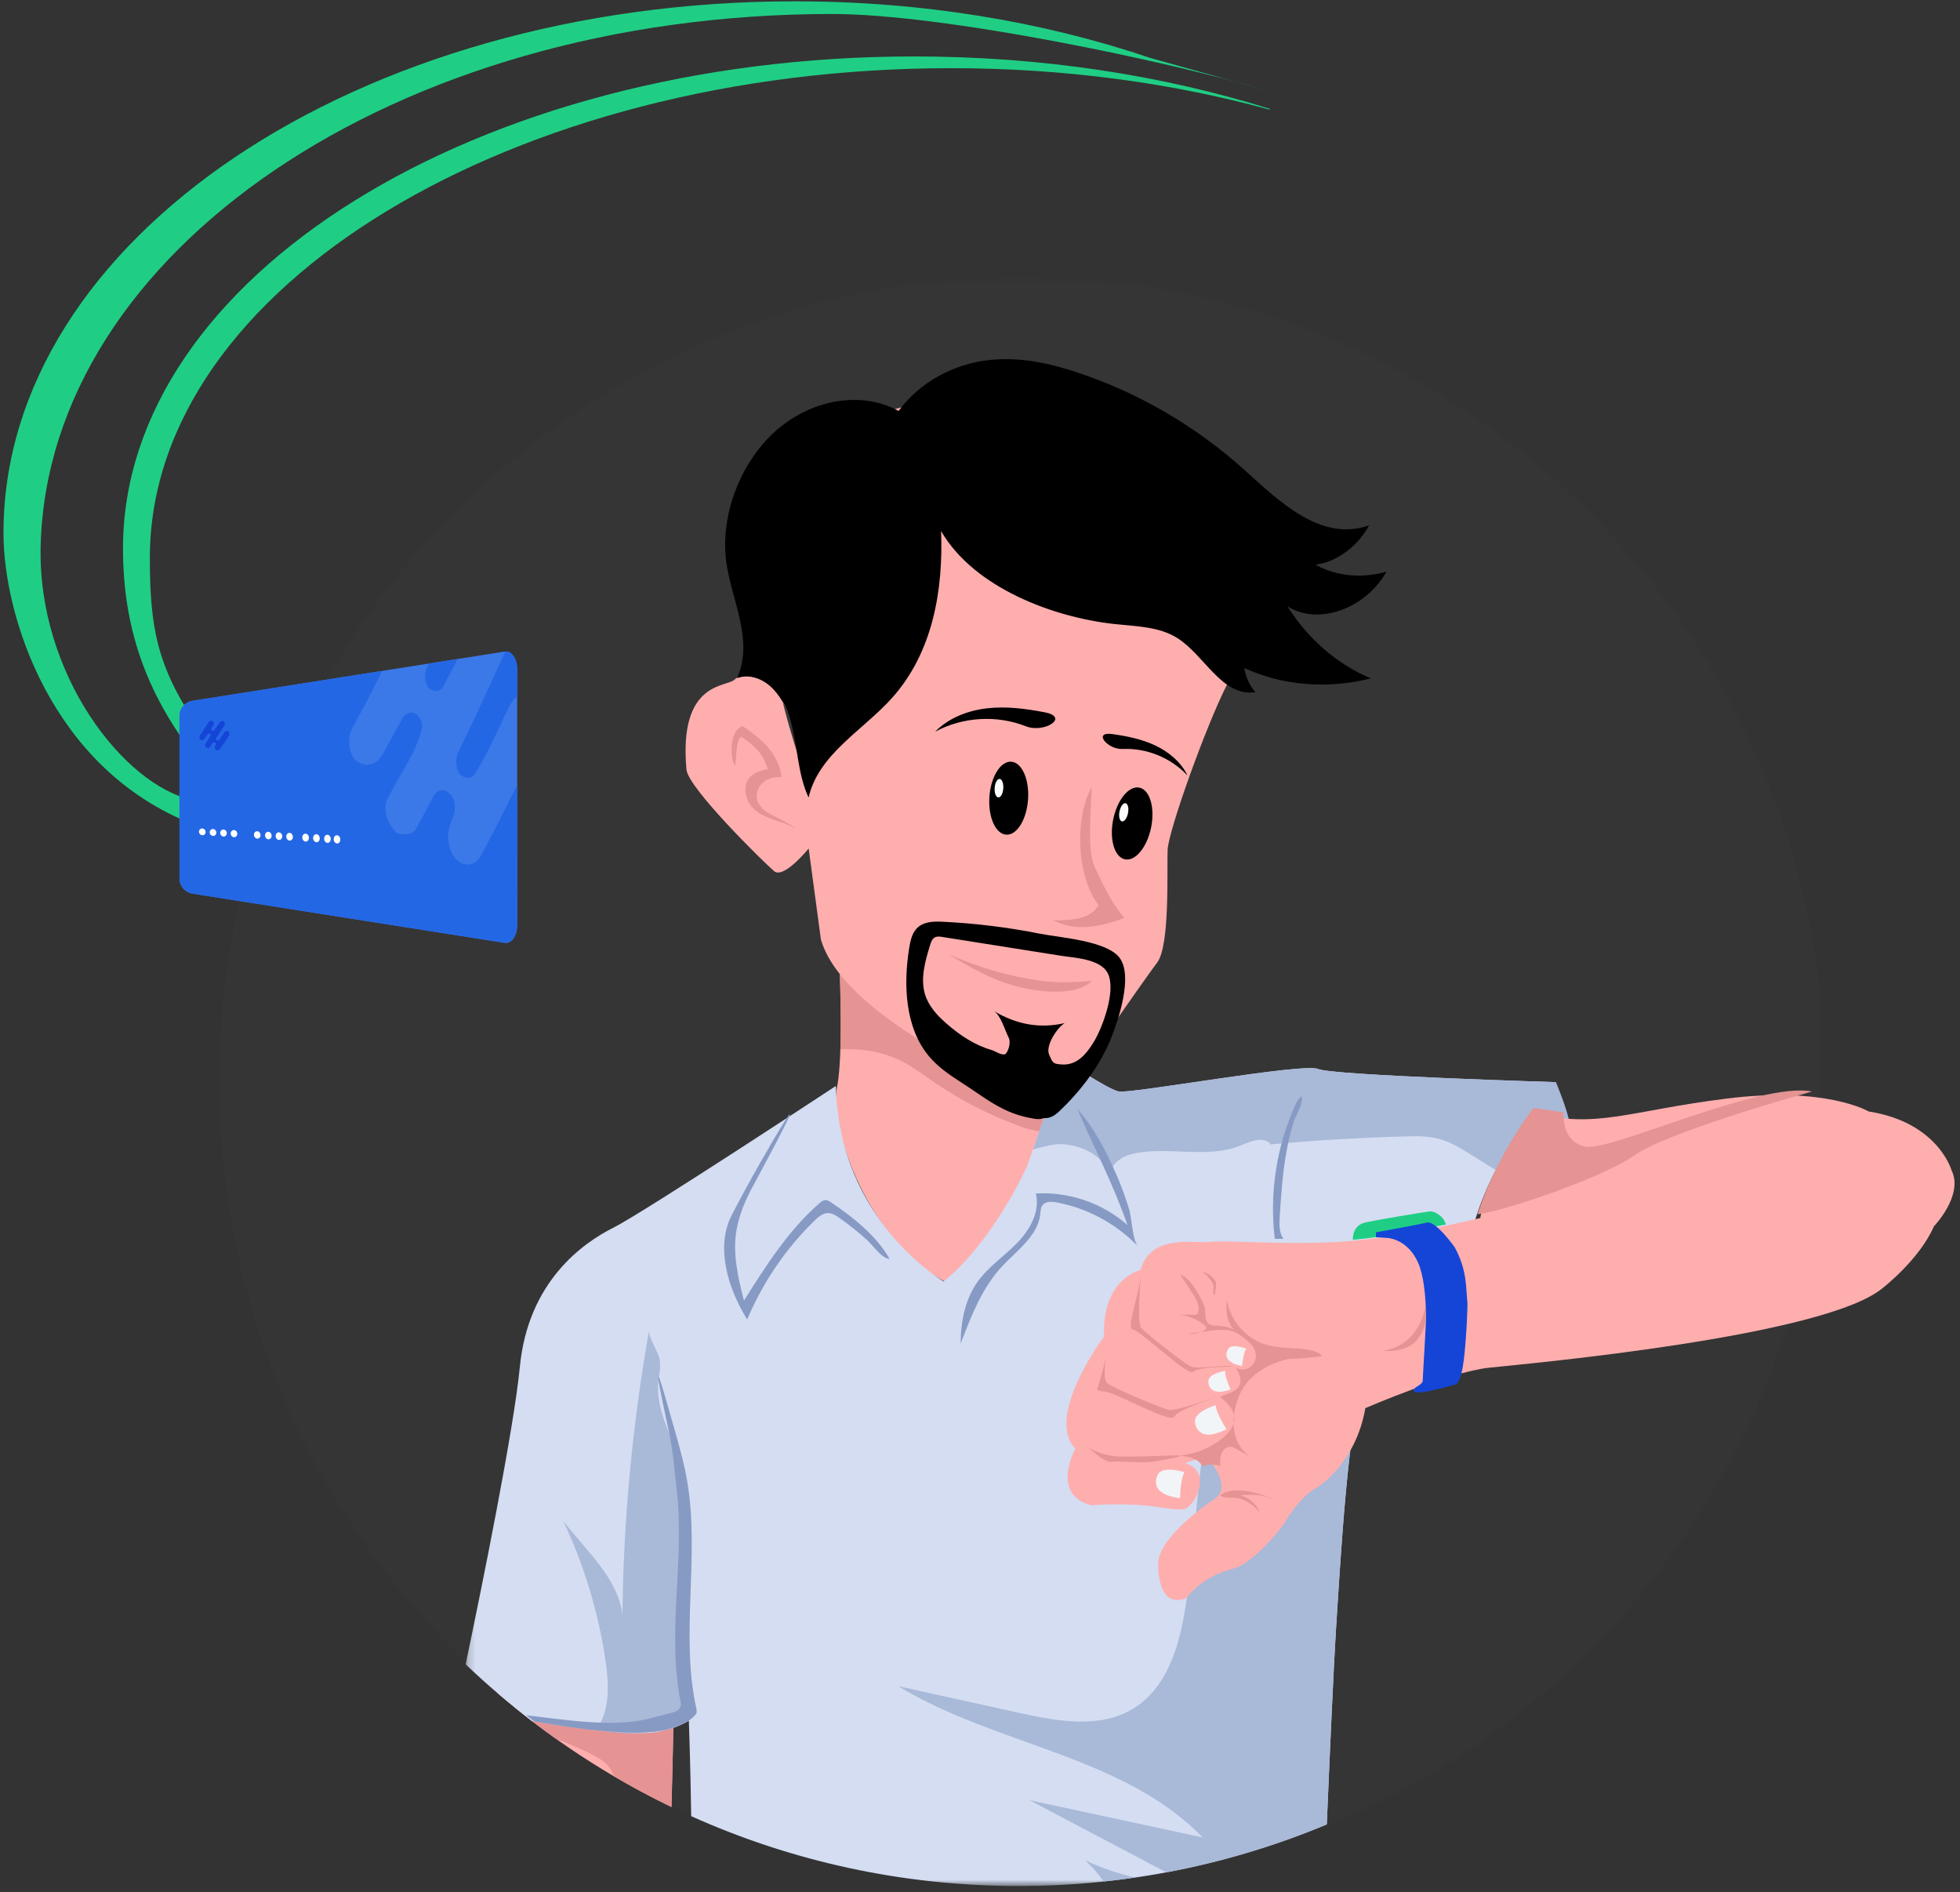 <svg xmlns="http://www.w3.org/2000/svg" xmlns:xlink="http://www.w3.org/1999/xlink" width="259" height="250" viewBox="0 0 259 250">
    <rect x="0" y="0" width="259" height="250" fill="#333333" stroke="none"/>
    <defs>
        <path id="prefix__a" d="M0.077 0.303L212.297 0.303 212.297 212.905 0.077 212.905z"/>
        <path id="prefix__c" d="M0.2 0.155L144.272 0.155 144.272 109.325 0.2 109.325z"/>
    </defs>
    <g fill="none" fill-rule="evenodd">
        <g>
            <g transform="translate(.238) translate(28.635 36.29)">
                <mask id="prefix__b" fill="#fff">
                    <use xlink:href="#prefix__a"/>
                </mask>
                <path fill="#A9B9D8" d="M212.297 106.604c0 58.709-47.507 106.302-106.11 106.302S.077 165.313.077 106.604 47.584.303 106.187.303s106.11 47.592 106.11 106.301" mask="url(#prefix__b)" opacity=".1"/>
            </g>
            <path fill="#1FCE84" d="M16.016 72.476c0 10.213 2.913 19.018 9.662 27.617l.132-4.247c-5.344-7.811-6.246-13.12-6.246-22.144 0-35.908 48.172-64.694 105.912-64.694 14.964 0 29.19 1.96 42.061 5.482l.038-.101c-14.133-4.432-30.103-6.93-47.011-6.93-57.74 0-104.548 29.109-104.548 65.017" transform="translate(.238)"/>
            <path fill="#1FCE84" d="M.221 70.438c0 11.038 6.377 31.157 24.965 38.426v-3.162C16.08 103.73 4.699 89.01 5.133 72.112 6.132 33.32 51.941 1.848 109.681 1.848c14.964 0 44.416 6.246 57.286 10.052L151.78 7.662C137.647 2.872 121.677.173 104.77.173 47.029.173.22 31.632.22 70.438" transform="translate(.238)"/>
            <path fill="#3B79E8" d="M66.438 124.575l-41.295-6.509c-.92-.145-1.666-1-1.666-1.91V94.513c0-.91.746-1.765 1.666-1.91l41.295-6.509c.92-.145 1.665.891 1.665 2.314v33.853c0 1.423-.745 2.459-1.665 2.314" transform="translate(.238)"/>
            <path fill="#2467E5" d="M63.33 113.033c-.452.783-1.128 1.254-1.893 1.196-1.365-.104-2.471-1.773-2.471-3.73 0-.993.689-2.64.689-2.64.143-.33.22-.841.22-1.263 0-1.206-.84-2.19-1.676-2.184-.426.003-.81.26-1.085.66l-.006.01c-.082.121-.15.258-.21.403-.876 1.666-1.313 2.483-2.188 4.084 0 0-.54 1.11-2.562.472-1.548-1.772-1.594-3.098-1.303-4.243l.01-.049c1.577-3.18 4.175-6.708 4.667-9.631.16-.955-.677-2.033-1.512-1.948-.544.055-1.016.498-1.283 1.106l-.002-.003c-1.03 1.916-1.546 2.853-2.576 4.682-.812 1.168-2.215 1.565-3.567.346-.962-1.543-.818-3.099-.179-4.228l-.005-.005c1.553-2.867 2.33-4.353 3.882-7.427l-25.077 3.953c-.953.15-1.726 1.035-1.726 1.978v21.525c0 .943.773 1.828 1.726 1.979l41.175 6.49c.953.15 1.725-.923 1.725-2.398V103.68c-1.535 3.143-3.126 6.267-4.772 9.353M56.324 90.838c.708.7 1.398.568 1.907.065.796-1.507 1.195-2.273 1.991-3.83l-3.794.599-.233.515-.006.01.001.001c-.33.755-.376 1.741.134 2.64" transform="translate(.238)"/>
            <path fill="#2467E5" d="M60.417 99.17c-.442.763-.567 1.902.034 3.035.794.852 1.674.64 2.098-.018 1.66-2.574 3.051-5.869 4.497-8.84l.007.008c.274-.555.635-1.011 1.05-1.306v-3.63c0-1.38-.698-2.398-1.578-2.334-1.979 4.39-3.988 8.762-6.108 13.086" transform="translate(.238)"/>
            <path fill="#FFF" d="M26.921 109.833c.071.333-.207.604-.526.511-.161-.046-.291-.186-.327-.353-.07-.33.208-.6.527-.511.16.045.29.185.326.353M28.34 109.91c.07.34-.207.614-.526.521-.161-.047-.29-.19-.327-.359-.07-.336.208-.61.527-.52.161.045.29.187.326.359M29.724 109.986c.07.344-.207.624-.527.53-.16-.048-.29-.193-.326-.365-.07-.341.207-.621.527-.53.16.046.29.191.326.365M31.108 110.061c.07.35-.208.635-.527.54-.16-.049-.29-.196-.326-.371-.07-.347.207-.631.526-.539.162.047.29.194.327.37M34.18 110.229c.071.362-.207.657-.526.559-.16-.05-.29-.202-.326-.383-.071-.359.207-.654.526-.559.161.048.29.2.327.383M35.646 110.309c.07.368-.207.668-.526.568-.161-.05-.291-.205-.327-.388-.07-.365.208-.666.527-.57.16.05.29.204.326.39M37.05 110.385c.07.374-.207.68-.526.578-.161-.05-.291-.208-.327-.394-.07-.37.208-.676.527-.579.16.05.29.207.326.395M38.454 110.462c.071.38-.207.69-.526.587-.16-.052-.291-.211-.327-.4-.07-.376.208-.686.527-.588.161.05.29.21.326.4M40.57 110.577c.071.388-.207.705-.526.601-.16-.052-.29-.215-.326-.409-.07-.384.207-.702.526-.6.161.05.29.213.327.408M42.005 110.655c.071.394-.207.716-.526.61-.161-.052-.291-.217-.327-.414-.07-.39.208-.713.527-.61.16.05.29.216.326.414M43.46 110.734c.071.4-.207.727-.526.62-.16-.053-.29-.22-.326-.42-.071-.396.207-.724.526-.62.161.052.29.22.326.42M44.721 110.803c.071.405-.207.736-.526.629-.16-.055-.29-.224-.327-.426-.07-.401.208-.733.527-.629.161.053.29.223.326.426" transform="translate(.238)"/>
            <path fill="#1445D7" d="M30.09 96.864c-.033-.155-.156-.268-.305-.282-.152-.014-.29.067-.373.188h-.002s-.682.986-.703 1.008c-.053.054-.126.086-.206.076-.089-.012-.162-.082-.18-.174-.018-.081.007-.16.052-.22.411-.629.617-.947 1.027-1.59.05-.075.08-.164.08-.258 0-.228-.173-.391-.386-.366-.09.01-.24.101-.346.27-.287.408-.43.61-.716 1.012-.057.042-.128.063-.203.043-.069-.018-.125-.072-.145-.143-.022-.075-.008-.15.028-.212l.221-.362c.075-.097.116-.223.092-.353-.028-.157-.152-.273-.306-.285-.147-.01-.28.065-.366.18l-.001-.002-.015.023-.017.026c-.456.705-.684 1.053-1.14 1.74h.001c-.064.093-.096.21-.071.33.033.155.165.27.323.277.132.007.252-.054.334-.15l.403-.582c.042-.074.116-.128.201-.137.13-.013.237.087.237.223 0 .09-.707 1.123-.73 1.192l-.002.006c-.035.11-.039.234.075.37.073.089.185.138.302.126.175-.017.228-.105.228-.105l.342-.51c.01-.018.02-.035.033-.05v-.001c.044-.05.104-.085.17-.09.131-.012.263.09.263.226 0 .048-.012.108-.035.148 0 0-.108.198-.108.312 0 .224.174.392.387.376.12-.008.225-.075.296-.17.48-.7.72-1.054 1.2-1.772.06-.096.087-.216.061-.338" transform="translate(.238)"/>
        </g>
        <g>
            <path fill="#FFAEAE" d="M.245 4.138s1.1 17.445 0 22.896c-1.1 5.452 4.2 20.535 14.375 25.805 0 0 11.732-8.954 13.05-21.261 1.318-12.308-1.82-7.542-1.82-7.542S20.717 6.32 21.291 1.776C21.865-2.767.245 4.138.245 4.138" transform="translate(110.367 116.56)"/>
            <path fill="#E59393" d="M25.85 24.036s-1.526-5.268-2.82-10.796c-2.47-2.153-5.089-4.136-7.837-5.924-2.066-1.343-4.231-2.59-6.602-3.279-2.132-.62-4.4-.762-6.597-.434-1.087.323-1.749.535-1.749.535S.92 14.855.683 22.115l.02-.001c2.882-.191 5.742.306 8.306 1.662 1.41.746 2.687 1.712 4.002 2.613 3.519 2.412 7.345 4.381 11.358 5.847.97.354 2.053.656 3.1.736.08-.46.15-.924.2-1.394 1.318-12.308-1.82-7.542-1.82-7.542" transform="translate(110.367 116.56)"/>
        </g>
        <g transform="translate(61.332 139.871)">
            <path fill="#FFAEAE" d="M6.762 81.85c-1.037.44-1.781 1.143-2.318 2.018C11.38 89.814 19.086 94.88 27.4 98.889c.164-5.757.283-11.515.351-17.275-6.244-1.027-14.978-2.316-20.99.236"/>
            <path fill="#E59393" d="M11.108 85.084c-1.422.206-2.84.437-4.255.693l-.097.015c1.747 1.414 3.536 2.778 5.371 4.08 1.651.604 3.267 1.307 4.83 2.112.693.357 1.39.742 1.927 1.309.425.448.717.97.916 1.535 2.47 1.45 5 2.808 7.594 4.058.143-5.037.256-10.075.327-15.115-2.466-.092-15.343 1.13-16.613 1.313"/>
            <mask id="prefix__d" fill="#fff">
                <use xlink:href="#prefix__c"/>
            </mask>
            <path fill="#D4DDF2" d="M112.859 1.375c-1.997-.856-24.796 3.328-26.38 2.964-1.583-.363-7.212-4.184-7.212-4.184s-4.296 12.495-4.764 13.75c-.467 1.255-4.874 10.444-11.131 15.538 0 0-13.884-8.004-14.247-25.831 0 0-25.42 16.736-29.415 18.736-3.995 2.001-11.258 7.095-12.347 18.374C6.55 49.13 2.308 69.969.2 80.034c2.78 2.656 5.71 5.155 8.765 7.498 5.36.904 11.58 1.759 15.103 1.578 0 0 2.905 0 5.628-1.637 0 0 .212 5.933.308 12.625 13.204 5.927 27.84 9.227 43.246 9.227 14.44 0 28.201-2.9 40.744-8.145.407-9.598.926-21.294 1.225-25.895.545-8.368 1.634-28.56 3.813-32.926 2.18-4.366 16.16-3.457 16.16-3.457s-10.53-12.463 9.08-35.792c0 0-29.416-.879-31.413-1.735" mask="url(#prefix__d)"/>
            <path fill="#A9B9D8" d="M138.162 3.589l6.11-.48s1.566 3.686 1.838 5.596c.273 1.91-3.974 1.842-3.974 1.842l-3.974-6.958z"/>
            <path fill="#A9B9D8" d="M112.859 1.375c-1.997-.856-24.796 3.328-26.38 2.964-1.583-.363-7.212-4.184-7.212-4.184s-2.752 8.004-4.09 11.842c1.226-.284 2.568-.749 3.765-.7 2.797.116 5.734 1.664 6.594 4.332-.452-1.483 1.28-2.696 2.789-3.043 4.697-1.081 9.868.727 14.32-1.122 1.312-.545 3.085-1.282 3.915-.126 5.878-.539 11.772-.892 17.672-1.059 1.55-.044 3.125-.072 4.621.336 1.525.414 2.89 1.26 4.232 2.094l3.247 2.02c1.817-3.509 4.38-7.384 7.94-11.619 0 0-29.416-.879-31.413-1.735M29.944 83.631c-3.128-10.142 1.923-21.616-1.8-31.554-1.118-2.987-2.557-5.47-2.522-8.709.014-1.198.4-2.249.23-3.513-.127-.949-1.546-3.174-1.42-3.88-2.192 12.344-3.368 24.87-3.514 37.408-.706-4.87-4.798-8.336-7.821-12.303 2.76 5.851 4.658 12.11 5.597 18.514.452 3.083.609 6.498-1.202 9.033 2.332.453 4.734.867 9.327.055.886-.242 1.893-.618 2.877-1.21 0 0-.015-.477 0 0 1.177-.949.728-2.286.248-3.841"/>
            <g fill="#A9B9D8">
                <path d="M24.895 80.739c.937.834 1.759 1.785 2.472 2.812 1.39-.147 2.771-.323 4.145-.523-2.28-.52-4.503-1.286-6.617-2.289M60.04 9.176c-5.082-.494-4.632-7.595-9.007-8.933-3.879-1.187-5.07 6.527-6.426 9.242-4.622 11.498-4.598 24.244-6.246 36.528-.752 5.597-2.295 11.8-7.12 14.72-4.42 2.673-10.044 1.646-15.086.532-5.306-1.17-10.611-2.342-15.917-3.513 12.879 7.836 29.72 9.136 40.206 19.977L17.57 72.812l18.07 9.528c7.367-1.377 14.465-3.516 21.209-6.335.407-9.598.926-21.295 1.226-25.896.544-8.368 1.634-28.56 3.812-32.926 1.16-2.323 5.66-3.152 9.619-3.42l3.025-6.601c-4.584 1.795-9.593 2.492-14.492 2.014" transform="translate(57.144 25.176)"/>
            </g>
        </g>
        <g fill="#869AC4">
            <path d="M40.382 14.134c-.192-.127-.397-.255-.627-.265-.325-.015-.608.208-.853.423-4.093 3.579-7.057 8.254-9.962 12.86-.806-3.122-1.556-6.377-.948-9.542.378-1.968 1.187-3.834 2.139-5.594 10.655-19.695 1.216-4.048-2.827 3.883-2.155 4.228-.453 9.726 2.065 13.746 2.05-4.888 5.09-9.354 8.88-13.047.514-.502 1.12-1.021 1.837-1.01.547.009 1.035.328 1.482.645 1.268.9 2.483 1.872 3.64 2.912.708.637 2.05 2.55 2.963 2.477-1.682-3.008-4.958-5.622-7.789-7.488M80.99 19.963c-2.871-2.978-6.678-5.031-10.734-5.79-.68-.127-1.524-.153-1.907.426-.208.312-.21.711-.248 1.084-.31 2.946-3.114 4.84-5.117 7.012-2.612 2.83-4.04 6.533-5.41 10.14.005-2.864.57-5.822 2.225-8.154 1.415-1.991 3.507-3.375 5.215-5.12 1.707-1.744 3.09-4.182 2.496-6.555 4.364-.272 8.811 1.256 12.097 4.154-1.827-5.334-4.418-10.227-6.637-15.363 2.194 2.437 3.842 5.647 5.153 8.638.666 1.522 1.242 3.085 1.722 4.677.31 1.032.463 4.144 1.145 4.851M99.74 15.949c-.068 1.046-.114 2.18.472 3.048l-1.125-.006c-.732-6.017.225-12.231 2.731-17.745.196-.43.429-.81.785-1.111.345.845-.676 2.381-.961 3.24-.459 1.385-.788 2.808-1.043 4.244-.49 2.75-.676 5.545-.858 8.33M21.438 51.025c-.369-2.16-.942-4.28-1.544-6.386-1.525-5.335-3.799-13.669-.845-.042.515 2.375.716 5.067.998 7.482 1.098 9.408-1.294 18.598.482 27.902.079.408.29.995-.573 1.451-.198.106-3.75 1-3.97 1.05-4.628 1.027-10.487.084-15.802-.538.343.27.692.535 1.039.801 10.469 1.882 16.181 1.798 18.604.723.15-.066 1.854-.508 2.759-1.677.159-.206.108-.498.053-.752-2.143-9.803.49-20.122-1.2-30.014" transform="translate(69.37 144.695)"/>
        </g>
        <path fill="#FFAEAE" d="M202.414 147.048s-6.396 10.73-6.807 13.888c0 0-11.222 2.745-18.75 3.157-7.527.412-15.19-.274-16.97 0-1.779.275-7.8-1.235-9.17 3.706 0 0-5.122 1.099-4.819 8.786 0 0-7.908 10.57-3.802 14.825 0 0-3.354 6.109 2.12 7.482 0 0 4.517-.398 8.557.205 3.982.594 3.83.412 4.65-.412.822-.823 2.464-4.392-.82-5.353l2.737-.961s3.695 3.844 1.232 5.628c0 0-7.391 4.805-7.528 8.511 0 0-.273 6.177 3.695 4.667 0 0 1.917-2.883 6.433-3.98 0 0 2.463-.55 6.432-5.766 0 0 2.053-3.707 4.517-4.942 0 0 5.064-3.157 6.295-10.433 0 0 11.086-4.804 16.423-5.353 5.338-.549 44.48-4.118 52.007-10.57 0 0 4.79-3.706 6.706-8.1 0 0 3.97-4.117 2.327-7.412 0 0-1.78-6.33-10.949-7.764 0 0-5.611-3.355-18.75-1.707-13.138 1.647-17.007 4.017-25.766 1.898"/>
        <g>
            <path fill="#E59393" d="M63.299 3.08s-.41 3.848 2.872 4.535c3.283.687 23.116-8.657 29.955-7.283 0 0-18.876 5.222-23.39 8.382-4.513 3.16-17.807 7.557-20.816 7.832 0 0 1.976-6.801 7.376-14.04l4.003.574zM45.199 27.723s-.274 5.954-5.745 6.87c0 0 3.1.367 4.559-1.557s.912-3.023 1.186-5.313M27.086 35.64c-2.587.529-5.123 1.944-6.377 4.278-.316.588-.545 1.221-.716 1.867-.33 1.25-.443 2.582-.133 3.838.31 1.256 1.078 2.428 2.205 3.052l-2.1-1.153c-.187-.103-.378-.207-.59-.24-.552-.09-1.08.347-1.292.868-.211.52-.18 1.104-.146 1.666-.766-.26-1.617-.257-2.38.01-.53-1.006-1.825-1.261-2.95-1.403 1.994-.181 3.93-.951 5.506-2.191.923-.727 1.782-1.771 1.66-2.943-.114-1.084-1.016-1.889-1.854-2.58.887-.526 2.154-.641 2.564-1.59.324-.749-.096-1.592-.505-2.297.57.343 1.338.305 1.882-.079.543-.383.839-1.085.752-1.746-.216-1.636-2.268-2.26-3.211-3.61-.697-1-.722-2.317-.591-3.53.416 2.78 2.575 5.216 5.275 5.952.647.175 1.315.261 1.98.346 1.343.17 4.43-.034 5.314 1.14-1.302.184-2.973.346-4.293.346" transform="translate(143.325 143.89)"/>
            <path fill="#E59393" d="M7.493 23.898s-.684 6.94 0 7.695c.684.756 5.677 4.672 6.566 5.085.889.412 4.524-.338 5.47 0 0 0-4.581 0-5.197.687-.615.687-6.907-5.428-7.933-5.566-1.026-.137.889-4.534 1.094-7.9M2.98 34.621s-.753 3.568 0 4.22c.752.653 7.112 3.333 8.138 3.539 1.026.206 5.198-1.372 6.429-1.717 1.23-.346-5.267 1.58-5.677 2.61-.41 1.03-7.85-3.229-9.225-3.298-1.375-.068-.896-.55-.896-.55s1.025-3.356 1.23-4.804M.107 47.19s1.98 1.305 4.649 1.374c2.669.068 7.28-.227 7.852-.141.572.085-2.242.622-3.61.828-1.368.206-4.446-.138-5.471 0C2.5 49.388.79 47.464.107 47.189" transform="translate(143.325 143.89)"/>
            <path fill="#F2F5F8" d="M12.608 54.06s.037-2.52.584-3.435c0 0-2.912-.916-3.507.32 0 0-1.537 2.565 2.923 3.115M18.744 44.948s-1.372-2.11-1.428-3.176c0 0-2.924.877-2.73 2.237 0 0 .155 2.99 4.158.939M19.285 39.706s-.78-1.677-.71-2.458c0 0-2.216.333-2.215 1.342 0 0-.197 2.19 2.925 1.116M20.797 36.605s.143-1.703.556-2.297c0 0-1.927-.757-2.388.051 0 0-1.16 1.663 1.832 2.246" transform="translate(143.325 143.89)"/>
            <path fill="#E59393" d="M23.177 56.046c-.417-1.142-1.415-2.052-2.587-2.36 1.512-.119 3.161-.203 4.401.673-.481-.417-1.106-.619-1.717-.796-.897-.26-1.81-.493-2.742-.525-.784-.026-2.065.06-2.61.678.578.44 2.026.17 2.795.455.98.362 1.861 1.011 2.46 1.875M18.746 31.848c-.869-.085-1.743.035-2.608.154l-2.432.338c.724.079 1.471-.08 2.1-.447.15-.087.312-.228.277-.399-.02-.092-.095-.162-.167-.223-.946-.797-2.128-1.307-3.355-1.447l2.046.01c.074.001.154 0 .217-.039.068-.04.106-.118.133-.193.334-.894-.21-1.856-.732-2.654l-1.6-2.445c1.239.515 1.972 1.779 2.615 2.96.29.532.586 1.08.669 1.683.091.665-.032 1.476.497 1.886.339.262.808.232 1.235.245 1.17.035 2.611.532 3.372 1.47-.741-.443-1.376-.811-2.267-.899M16.073 24.576c.197.205.383.42.556.645.134.174.262.357.333.564.11.321.074.672.039 1.01-.01.089-.018.182.016.263.035.082.128.146.212.117l.131-1.231c.012-.114.024-.229.003-.34-.026-.137-.1-.26-.18-.372-.36-.506-1-1.008-1.628-1.067.172.131.363.249.518.41" transform="translate(143.325 143.89)"/>
        </g>
        <g>
            <path fill="#1FCE84" d="M.085 3.846S-.096 1.95 1.739 1.552c1.835-.4 7.967-1.414 8.549-1.46.581-.046 1.84.661 2.065 1.737 0 0-8.397 1.559-9.448 1.694-1.05.134-2.82.323-2.82.323" transform="translate(178.695 159.968)"/>
            <path fill="#1445D7" d="M4.559 3.595s2.667.03 4.117 3.226c.707 1.557 1.003 4.086 1.074 6.821.03 1.11-.447 8.48-.447 8.849 0 .369-.895.83-.895.83s-2.148 1.751 5.057-.323c0 0 .672.23 1.12-2.258.447-2.489.68-8.208.626-8.665-.214-1.799.008-4.194-1.701-7.282 0 0-2.506-3.503-3.626-3.226-1.118.277-6.758 1.29-6.758 1.29v.646l1.433.092z" transform="translate(178.695 159.968)"/>
        </g>
        <g>
            <path fill="#FFAEAE" d="M69.32 23.568s5.46 13.762 2.6 19.36c-2.862 5.598-7.781 19.404-7.896 21.911-.115 2.508.343 12.642-1.384 14.914-1.727 2.273-12.514 17.778-13.222 19.234 0 0-27.826-10.512-31.213-22.289L16.59 64.682s-3.291 4.07-4.564 2.996C10.754 66.604.66 56.714.44 54.254c-1.056-11.79 5.367-10.846 6.356-11.886.99-1.04 3.622-.23 4.839.968 3.275 3.222 3.504 8.855 3.504 8.855s-3.771-11.272-2.859-14.567c.912-3.295 5.896-13.258 6.408-17.859.51-4.6 2.928-10.138 5.44-11.61 2.511-1.473 12.221-4.825 19.68.284S69.32 23.57 69.32 23.57" transform="translate(90.27 47.428)"/>
            <path fill="#E59393" d="M7.352 48.795c.107-.077.177-.207.304-.24.18-.047.362.063.516.17 1.152.795 2.273 1.66 3.166 2.74.893 1.08 1.548 2.398 1.647 3.797-.919-.083-1.895.17-2.554.818-.66.647-.927 1.716-.515 2.543.14.282.347.524.551.762.725.844 3.71 1.887 4.435 2.731-1.474-1.215-5.663-1.252-6.51-4.196-.098-.337-.607-1.976.824-2.999.58-.414 1.295-.578 1.99-.737-.588-1.572-1.077-2.672-3.553-4.288-.717.745-.532 2.146-.766 3.838-.696-.757-.72-4.087.465-4.94M54.395 67.146c1.1 2.353 2.22 4.737 3.903 6.712-3.868 1.45-6.721 1.669-9.414.297 1.994.044 4.946-.01 6.018-1.987-2.805-3.567-3.287-11.27-.918-15.616-.086 3.686-.626 8.374.411 10.594" transform="translate(90.27 47.428)"/>
            <path fill="#000" d="M32.628 77.466c.118-.387.263-.808.59-1.013.301-.187.672-.14 1.011-.086l15.734 2.492c1.751.277 5.17.398 6.15 2.309 1.14 2.22-.657 7.09-1.813 9.016-1.066 1.773-2.312 3.155-4.251 3.035-1.174-.072-1.206-.183-1.692-1.324s1.027-3.511 2.06-4.143c-3.155.728-6.267.262-9.395-1.62.971.57 1.463 2.513 2.005 3.55.278.532.024 1.632-.369 2.09-.36.419-1.397-.32-1.901-.464-2.213-.632-4.198-1.952-5.964-3.5-1.203-1.053-2.36-2.286-2.837-3.88-.62-2.084.027-4.359.672-6.462m-2.752.35c-.808 4.995-.506 10.598 2.607 14.313 1.162 1.388 2.643 2.419 4.137 3.375 3.564 2.281 5.565 4.18 9.688 4.869.387.065.792.116 1.167-.018.413-.148.999.222 2.258-.976 2.777-2.64 5.37-5.998 6.831-9.667.99-2.485 2.853-8.07 1.168-10.505-1.621-2.344-7.995-2.751-10.514-3.253-4.257-.85-8.575-1.383-12.913-1.595-1.217-.059-2.59-.03-3.46.91-.614.664-.82 1.631-.969 2.547" transform="translate(90.27 47.428)"/>
            <path fill="#E59393" d="M47.534 82.196c-4.277-.565-8.471-1.763-12.406-3.54 2.751 1.766 5.657 3.36 8.812 4.212 2.615.705 7.91 1.485 10.053-.68-2.007.13-4.376.284-6.459.008" transform="translate(90.27 47.428)"/>
            <path fill="#000" d="M45.292 48.534c-3.846-1.518-8.353-1.25-11.993.715 1.797-1.827 4.327-2.8 6.868-3.09 2.541-.292 5.113.046 7.625.532 3.322.642-.081 2.799-2.5 1.843M58.069 51.534c3.188-.15 6.415 1.172 8.589 3.517-.86-1.784-2.469-3.126-4.254-3.974-1.785-.848-3.749-1.243-5.704-1.515-2.588-.36-.636 2.066 1.369 1.972M40.473 57.853c-.187 2.662.804 4.9 2.214 5 1.41.1 2.705-1.977 2.892-4.639.187-2.662-.805-4.9-2.215-5-1.41-.1-2.704 1.977-2.891 4.639" transform="translate(90.27 47.428)"/>
            <path fill="#FCFCFC" d="M41.167 56.672c-.048.676.169 1.242.484 1.264.315.023.609-.507.656-1.183.048-.676-.17-1.242-.484-1.264-.315-.022-.609.507-.656 1.183" transform="translate(90.27 47.428)"/>
            <path fill="#000" d="M56.827 60.871c-.523 2.617.178 4.964 1.563 5.243 1.386.279 2.933-1.617 3.456-4.233.522-2.617-.177-4.964-1.563-5.243-1.386-.278-2.933 1.617-3.456 4.233" transform="translate(90.27 47.428)"/>
            <path fill="#FCFCFC" d="M57.665 59.789c-.133.664.01 1.253.32 1.315.31.063.668-.426.801-1.09.133-.664-.01-1.253-.32-1.316-.31-.062-.668.426-.801 1.09" transform="translate(90.27 47.428)"/>
            <path fill="#000" d="M56.95 35.018c2.858.314 5.885.327 8.298 1.822 3.667 2.27 5.923 7.843 10.383 7.186-.762-.842-1.28-1.96-1.48-3.19 5.065 2.328 10.965 2.813 16.72 1.373-4.468-1.896-8.311-5.22-11.018-9.53 4.02 2.576 10.3.379 13.084-4.576-3.244.937-6.619.606-9.382-.919 2.784-.348 5.557-2.38 7.094-5.196-6.39 2.218-11.764-3.087-16.481-7.33-6.34-5.702-13.709-10.032-21.685-12.742C48.563.584 44.414-.364 40.13.179c-4.283.543-8.75 2.75-11.66 6.69-4.814-2.662-11.406-1.608-16.172 2.583-4.766 4.192-7.45 11.298-6.587 17.433.725 5.146 3.65 10.235 1.425 15.277 3.28-1.064 6.029 2.057 7.013 5.437.984 3.38.965 7.258 2.43 10.352 1.3-5.689 7.046-8.781 10.929-13.054 5.55-6.108 6.872-14.487 6.58-22.154 4.375 7.527 14.867 11.395 22.863 12.275" transform="translate(90.27 47.428)"/>
        </g>
    </g>
</svg>
